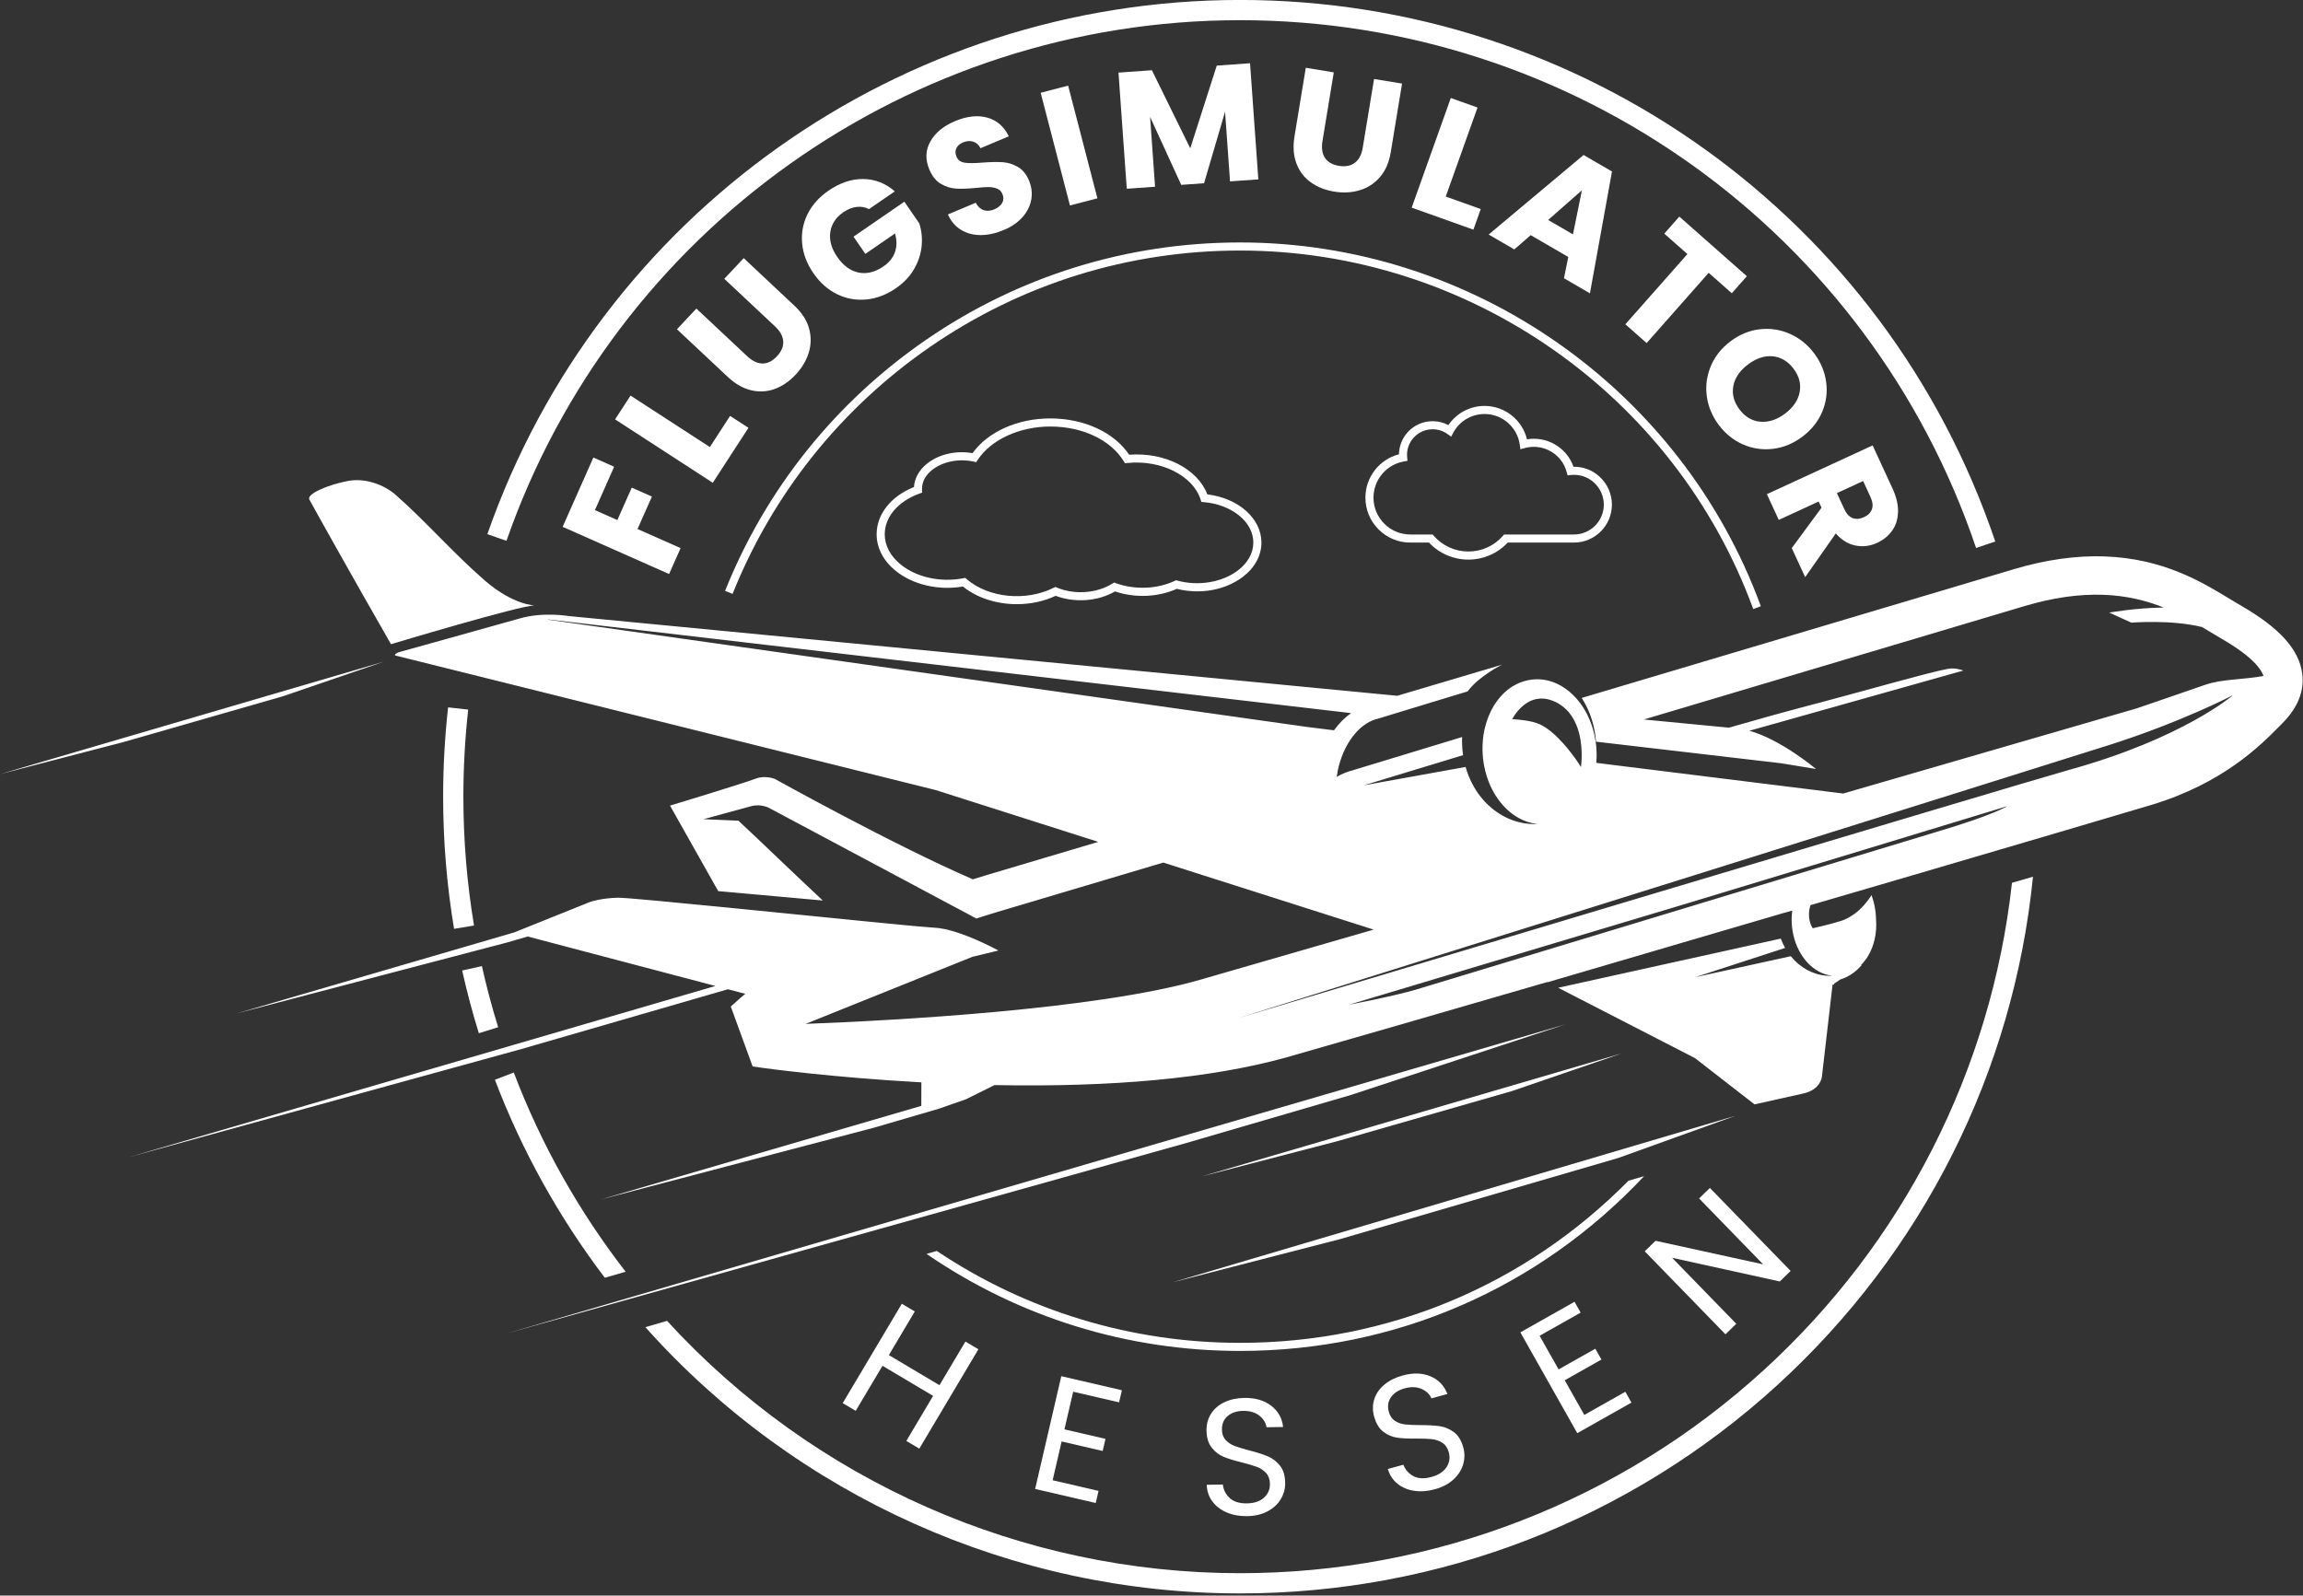 <?xml version="1.0" encoding="UTF-8" standalone="no"?>
<!DOCTYPE svg PUBLIC "-//W3C//DTD SVG 1.1//EN" "http://www.w3.org/Graphics/SVG/1.1/DTD/svg11.dtd">
<svg width="100%" height="100%" viewBox="0 0 886 614" version="1.1" xmlns="http://www.w3.org/2000/svg" xmlns:xlink="http://www.w3.org/1999/xlink" xml:space="preserve" xmlns:serif="http://www.serif.com/" style="fill-rule:evenodd;clip-rule:evenodd;stroke-linejoin:round;stroke-miterlimit:2;">
    <rect x="0" y="0" width="886" height="614" fill="#333333" stroke="none"/>
    <g transform="matrix(4.167,0,0,4.167,228.281,220.9)">
        <path d="M0,-10.758L-2.838,-4.36L6.99,0L8.052,-2.393L4.076,-4.157L5.405,-7.154L3.543,-7.98L2.214,-4.984L0.142,-5.903L1.918,-9.907L0,-10.758Z" style="fill:white;fill-rule:nonzero;"/>
    </g>
    <g transform="matrix(4.167,0,0,4.167,287.945,173.38)">
        <path d="M0,-2.099L-1.696,-3.2L-3.564,-0.322L-10.887,-5.075L-12.313,-2.878L-3.294,2.976L0,-2.099Z" style="fill:white;fill-rule:nonzero;"/>
    </g>
    <g transform="matrix(4.167,0,0,4.167,293.324,110.38)">
        <path d="M0,7.079C-0.47,7.072 -0.939,6.848 -1.408,6.408L-6.1,2.007L-7.892,3.917L-3.212,8.308C-2.512,8.965 -1.785,9.381 -1.032,9.555C-0.279,9.73 0.448,9.687 1.148,9.426C1.847,9.166 2.487,8.726 3.067,8.108C3.647,7.49 4.049,6.814 4.275,6.081C4.501,5.348 4.512,4.606 4.307,3.853C4.103,3.101 3.651,2.397 2.95,1.74L-1.73,-2.651L-3.522,-0.741L1.17,3.661C1.639,4.101 1.888,4.559 1.918,5.035C1.947,5.511 1.753,5.972 1.333,6.419C0.914,6.865 0.47,7.086 0,7.079" style="fill:white;fill-rule:nonzero;"/>
    </g>
    <g transform="matrix(4.167,0,0,4.167,324.452,102.778)">
        <path d="M0,-5.064C0.404,-5.342 0.809,-5.505 1.214,-5.555C1.62,-5.605 2.004,-5.538 2.366,-5.353L4.752,-6.994C3.891,-7.74 2.921,-8.12 1.84,-8.133C0.759,-8.145 -0.311,-7.787 -1.371,-7.058C-2.247,-6.456 -2.893,-5.73 -3.311,-4.879C-3.729,-4.027 -3.894,-3.127 -3.805,-2.178C-3.717,-1.229 -3.371,-0.317 -2.77,0.558C-2.168,1.433 -1.442,2.08 -0.59,2.498C0.261,2.916 1.162,3.081 2.111,2.992C3.06,2.904 3.971,2.558 4.847,1.957C5.587,1.448 6.153,0.847 6.546,0.157C6.938,-0.534 7.166,-1.243 7.231,-1.969C7.295,-2.695 7.222,-3.382 7.012,-4.031L5.632,-6.037L0.937,-2.809L2.031,-1.219L4.769,-3.102C4.948,-2.481 4.947,-1.911 4.767,-1.39C4.586,-0.869 4.23,-0.426 3.7,-0.062C2.926,0.471 2.161,0.659 1.404,0.505C0.647,0.35 -0.013,-0.136 -0.574,-0.952C-1.1,-1.717 -1.311,-2.474 -1.206,-3.222C-1.1,-3.97 -0.698,-4.584 0,-5.064" style="fill:white;fill-rule:nonzero;"/>
    </g>
    <g transform="matrix(4.167,0,0,4.167,370.46,79.912)">
        <path d="M0,-6.021C0.339,-6.164 0.655,-6.189 0.949,-6.096C1.242,-6.004 1.466,-5.801 1.619,-5.489L4.232,-6.588C3.792,-7.499 3.129,-8.076 2.241,-8.318C1.353,-8.559 0.363,-8.45 -0.729,-7.991C-1.802,-7.54 -2.563,-6.913 -3.011,-6.109C-3.46,-5.306 -3.49,-4.443 -3.102,-3.521C-2.841,-2.899 -2.483,-2.457 -2.029,-2.194C-1.575,-1.93 -1.104,-1.785 -0.617,-1.758C-0.129,-1.73 0.477,-1.752 1.2,-1.823C1.698,-1.877 2.089,-1.904 2.372,-1.901C2.656,-1.899 2.913,-1.852 3.145,-1.761C3.377,-1.67 3.545,-1.502 3.648,-1.258C3.771,-0.966 3.763,-0.694 3.625,-0.442C3.487,-0.191 3.24,0.01 2.882,0.161C2.534,0.307 2.211,0.33 1.913,0.228C1.615,0.126 1.37,-0.101 1.179,-0.452L-1.391,0.628C-1.099,1.27 -0.684,1.749 -0.147,2.066C0.391,2.383 0.996,2.538 1.669,2.532C2.342,2.526 3.041,2.37 3.766,2.065C4.509,1.753 5.097,1.345 5.528,0.843C5.959,0.34 6.221,-0.202 6.314,-0.784C6.408,-1.366 6.335,-1.939 6.098,-2.504C5.849,-3.097 5.499,-3.521 5.049,-3.774C4.599,-4.028 4.132,-4.17 3.649,-4.199C3.166,-4.228 2.559,-4.217 1.828,-4.164C1.1,-4.102 0.549,-4.097 0.172,-4.15C-0.204,-4.201 -0.46,-4.388 -0.594,-4.708C-0.717,-5 -0.722,-5.261 -0.608,-5.491C-0.495,-5.722 -0.292,-5.898 0,-6.021" style="fill:white;fill-rule:nonzero;"/>
    </g>
    <g transform="matrix(-4.033,1.048,1.048,4.033,417.417,78.232)">
        <rect x="-1.226" y="-10.909" width="2.621" height="10.753" style="fill:white;"/>
    </g>
    <g transform="matrix(4.167,0,0,4.167,463.217,26.457)">
        <path d="M0,10.573L1.94,3.97L2.398,10.402L5.011,10.216L4.246,-0.509L1.175,-0.29L-1.274,7.347L-4.814,0.137L-7.9,0.357L-7.135,11.082L-4.522,10.896L-4.982,4.448L-2.108,10.723L0,10.573Z" style="fill:white;fill-rule:nonzero;"/>
    </g>
    <g transform="matrix(4.167,0,0,4.167,513.126,72.535)">
        <path d="M0,-10.724L-2.584,-11.149L-3.626,-4.817C-3.782,-3.869 -3.723,-3.034 -3.448,-2.312C-3.174,-1.589 -2.734,-1.009 -2.127,-0.573C-1.521,-0.137 -0.8,0.15 0.036,0.287C0.872,0.425 1.658,0.383 2.393,0.162C3.128,-0.058 3.75,-0.462 4.261,-1.051C4.772,-1.64 5.105,-2.408 5.261,-3.355L6.303,-9.688L3.718,-10.112L2.674,-3.765C2.57,-3.13 2.328,-2.668 1.949,-2.378C1.57,-2.089 1.079,-1.994 0.474,-2.093C-0.13,-2.193 -0.561,-2.439 -0.816,-2.833C-1.073,-3.227 -1.148,-3.742 -1.044,-4.377L0,-10.724Z" style="fill:white;fill-rule:nonzero;"/>
    </g>
    <g transform="matrix(4.167,0,0,4.167,558.148,88.379)">
        <path d="M0,-12.16L-3.613,-2.033L2.085,0L2.764,-1.904L-0.467,-3.057L2.467,-11.28L0,-12.16Z" style="fill:white;fill-rule:nonzero;"/>
    </g>
    <g transform="matrix(4.167,0,0,4.167,611.674,59.647)">
        <path d="M0,12.775L2.036,1.523L-0.587,0L-9.351,7.344L-6.98,8.721L-5.47,7.402L-2,9.417L-2.397,11.382L0,12.775ZM-3.858,6L-0.742,3.257L-1.567,7.33L-3.858,6Z" style="fill:white;fill-rule:nonzero;"/>
    </g>
    <g transform="matrix(4.167,0,0,4.167,633.487,83.352)">
        <path d="M0,11.679L5.728,5.192L7.864,7.078L9.252,5.505L3.018,0L1.629,1.573L3.765,3.459L-1.963,9.945L0,11.679Z" style="fill:white;fill-rule:nonzero;"/>
    </g>
    <g transform="matrix(4.167,0,0,4.167,682.077,126.731)">
        <path d="M0,11.037C0.968,10.922 1.872,10.55 2.714,9.918C3.554,9.286 4.163,8.525 4.541,7.634C4.919,6.743 5.043,5.82 4.913,4.865C4.782,3.909 4.414,3.027 3.807,2.219C3.199,1.411 2.454,0.811 1.573,0.419C0.692,0.028 -0.233,-0.114 -1.2,-0.007C-2.167,0.1 -3.07,0.47 -3.911,1.102C-4.752,1.733 -5.361,2.5 -5.736,3.402C-6.113,4.304 -6.235,5.233 -6.105,6.188C-5.974,7.144 -5.605,8.026 -4.998,8.834C-4.391,9.642 -3.648,10.24 -2.77,10.627C-1.891,11.014 -0.967,11.151 0,11.037M-1.165,8.531C-1.932,8.462 -2.573,8.085 -3.088,7.399C-3.609,6.705 -3.798,5.981 -3.655,5.229C-3.512,4.476 -3.06,3.815 -2.301,3.244C-1.534,2.668 -0.77,2.417 -0.012,2.492C0.746,2.567 1.387,2.951 1.908,3.645C2.424,4.331 2.609,5.05 2.466,5.803C2.322,6.555 1.872,7.217 1.113,7.787C0.361,8.352 -0.398,8.599 -1.165,8.531" style="fill:white;fill-rule:nonzero;"/>
    </g>
    <g transform="matrix(4.167,0,0,4.167,694.478,171.4)">
        <path d="M0,12.167L2.827,8.131C3.369,8.746 3.98,9.119 4.659,9.25C5.338,9.381 6.002,9.297 6.651,8.997C7.226,8.733 7.686,8.358 8.03,7.872C8.374,7.388 8.555,6.812 8.574,6.145C8.593,5.479 8.424,4.761 8.069,3.991L6.228,0L-3.535,4.504L-2.438,6.882L1.247,5.182L1.51,5.752L-1.238,9.483L0,12.167ZM5.35,3.289L6.03,4.763C6.231,5.199 6.276,5.576 6.163,5.891C6.05,6.208 5.808,6.452 5.437,6.623C5.048,6.802 4.696,6.832 4.383,6.713C4.069,6.593 3.811,6.315 3.61,5.88L2.93,4.406L5.35,3.289Z" style="fill:white;fill-rule:nonzero;"/>
    </g>
    <g transform="matrix(4.167,0,0,4.167,353.669,501.713)">
        <path d="M0,13.38L5.456,4.204L4.258,3.491L1.862,7.52L-2.811,4.741L-0.416,0.713L-1.614,0L-7.07,9.177L-5.872,9.889L-3.398,5.729L1.275,8.508L-1.198,12.668L0,13.38Z" style="fill:white;fill-rule:nonzero;"/>
    </g>
    <g transform="matrix(4.167,0,0,4.167,430.529,568.323)">
        <path d="M0,-6.88L0.259,-7.999L-5.336,-9.296L-7.751,1.118L-2.155,2.416L-1.896,1.297L-6.133,0.314L-5.303,-3.267L-1.513,-2.388L-1.254,-3.507L-5.044,-4.386L-4.238,-7.862L0,-6.88Z" style="fill:white;fill-rule:nonzero;"/>
    </g>
    <g transform="matrix(4.167,0,0,4.167,479.749,542.84)">
        <path d="M0,8.565C-0.694,8.576 -1.226,8.414 -1.593,8.078C-1.961,7.742 -2.175,7.324 -2.234,6.824L-3.72,6.848C-3.7,7.43 -3.528,7.94 -3.205,8.379C-2.881,8.819 -2.439,9.159 -1.878,9.4C-1.318,9.641 -0.685,9.755 0.019,9.744C0.754,9.732 1.39,9.579 1.926,9.284C2.463,8.99 2.865,8.61 3.133,8.147C3.402,7.682 3.532,7.19 3.523,6.67C3.512,5.996 3.351,5.465 3.038,5.077C2.725,4.689 2.353,4.404 1.921,4.221C1.489,4.04 0.919,3.857 0.212,3.675C-0.373,3.521 -0.827,3.383 -1.151,3.261C-1.474,3.138 -1.748,2.956 -1.971,2.714C-2.195,2.473 -2.31,2.158 -2.316,1.77C-2.325,1.229 -2.148,0.805 -1.785,0.498C-1.422,0.191 -0.95,0.033 -0.368,0.023C0.254,0.013 0.757,0.161 1.14,0.466C1.523,0.771 1.743,1.128 1.801,1.535L3.332,1.511C3.237,0.685 2.866,0.027 2.22,-0.463C1.574,-0.953 0.751,-1.19 -0.25,-1.173C-0.944,-1.162 -1.557,-1.03 -2.089,-0.776C-2.621,-0.523 -3.032,-0.168 -3.32,0.285C-3.609,0.74 -3.749,1.257 -3.74,1.84C-3.729,2.503 -3.57,3.029 -3.262,3.417C-2.955,3.806 -2.587,4.088 -2.161,4.265C-1.734,4.442 -1.167,4.616 -0.459,4.789C0.115,4.932 0.571,5.068 0.91,5.196C1.25,5.323 1.533,5.512 1.762,5.764C1.991,6.015 2.109,6.345 2.115,6.754C2.124,7.274 1.939,7.704 1.562,8.042C1.184,8.38 0.664,8.554 0,8.565" style="fill:white;fill-rule:nonzero;"/>
    </g>
    <g transform="matrix(4.167,0,0,4.167,550.716,533.932)">
        <path d="M0,8.263C-0.67,8.447 -1.225,8.422 -1.665,8.188C-2.105,7.954 -2.416,7.603 -2.597,7.134L-4.03,7.527C-3.866,8.086 -3.573,8.537 -3.15,8.882C-2.727,9.226 -2.214,9.446 -1.611,9.539C-1.008,9.634 -0.367,9.587 0.312,9.4C1.021,9.206 1.599,8.899 2.045,8.48C2.491,8.061 2.786,7.593 2.93,7.077C3.075,6.561 3.078,6.052 2.94,5.55C2.761,4.9 2.472,4.426 2.073,4.128C1.673,3.83 1.242,3.647 0.778,3.578C0.315,3.51 -0.282,3.475 -1.013,3.474C-1.618,3.471 -2.092,3.451 -2.436,3.412C-2.78,3.374 -3.09,3.266 -3.367,3.088C-3.643,2.91 -3.833,2.634 -3.936,2.26C-4.079,1.738 -4.013,1.283 -3.739,0.895C-3.464,0.508 -3.046,0.237 -2.484,0.082C-1.884,-0.083 -1.36,-0.065 -0.913,0.136C-0.467,0.336 -0.165,0.626 -0.007,1.006L1.47,0.601C1.172,-0.175 0.649,-0.72 -0.099,-1.033C-0.847,-1.347 -1.703,-1.371 -2.668,-1.106C-3.338,-0.922 -3.898,-0.641 -4.35,-0.263C-4.802,0.115 -5.112,0.56 -5.279,1.072C-5.445,1.584 -5.451,2.12 -5.297,2.681C-5.121,3.322 -4.836,3.791 -4.442,4.09C-4.047,4.39 -3.621,4.572 -3.164,4.637C-2.707,4.702 -2.114,4.73 -1.386,4.72C-0.794,4.717 -0.318,4.734 0.042,4.773C0.402,4.812 0.725,4.925 1.009,5.111C1.293,5.298 1.489,5.589 1.597,5.982C1.735,6.484 1.663,6.946 1.382,7.367C1.101,7.789 0.64,8.088 0,8.263" style="fill:white;fill-rule:nonzero;"/>
    </g>
    <g transform="matrix(4.167,0,0,4.167,605.743,551.513)">
        <path d="M0,-12.133L-5.002,-9.31L0.254,0L5.256,-2.823L4.691,-3.824L0.903,-1.685L-0.904,-4.886L2.484,-6.799L1.919,-7.799L-1.469,-5.887L-3.224,-8.995L0.565,-11.133L0,-12.133Z" style="fill:white;fill-rule:nonzero;"/>
    </g>
    <g transform="matrix(4.167,0,0,4.167,688.881,481.531)">
        <path d="M0,1.812L-7.453,-5.852L-8.452,-4.881L-2.537,1.203L-12.472,-0.972L-13.471,-0.001L-6.017,7.664L-5.018,6.692L-10.944,0.598L-0.999,2.784L0,1.812Z" style="fill:white;fill-rule:nonzero;"/>
    </g>
    <g transform="matrix(4.167,0,0,4.167,885.704,416.113)">
        <path d="M0,-37.655C-0.291,-39.879 -2.088,-41.875 -5.661,-43.934C-5.986,-44.123 -6.326,-44.332 -6.691,-44.55C-9.281,-46.124 -12.831,-48.278 -18.23,-48.474C-20.863,-48.568 -23.697,-48.17 -26.655,-47.285C-31.024,-45.978 -48.067,-40.901 -66.522,-35.405C-66.224,-34.944 -65.967,-34.436 -65.758,-33.893C-65.747,-33.859 -65.734,-33.825 -65.721,-33.794C-65.522,-33.251 -65.373,-32.675 -65.281,-32.073C-65.257,-31.921 -65.236,-31.766 -65.221,-31.609C-65.213,-31.551 -65.213,-31.496 -65.21,-31.441C-65.207,-31.415 -65.205,-31.392 -65.205,-31.368L-59.641,-30.718L-57.726,-30.496L-48.112,-29.372L-47.525,-29.278L-44.89,-28.843C-44.89,-28.843 -48.101,-31.557 -51.046,-32.374L-31.289,-37.933C-31.289,-37.933 -32.017,-38.231 -32.743,-38.087C-34.904,-37.663 -39.729,-36.227 -46.634,-34.417C-47.913,-34.082 -50.084,-33.474 -52.874,-32.675C-52.893,-32.67 -52.911,-32.665 -52.932,-32.659L-60.783,-33.414C-44.214,-38.349 -29.633,-42.693 -25.638,-43.887C-23.055,-44.66 -20.606,-45.011 -18.358,-44.93C-16.176,-44.851 -14.356,-44.38 -12.784,-43.754C-15.395,-43.722 -17.821,-43.287 -17.821,-43.287L-15.773,-42.357C-15.773,-42.357 -12.09,-42.661 -9.242,-41.949C-8.998,-41.802 -8.76,-41.661 -8.529,-41.519C-8.144,-41.286 -7.778,-41.063 -7.432,-40.864C-4.548,-39.201 -3.772,-38.024 -3.573,-37.435C-5.341,-37.097 -7.44,-37.15 -8.928,-36.628C-10.947,-35.923 -15.291,-34.438 -15.291,-34.438C-15.291,-34.438 -27.26,-30.965 -42.378,-26.577L-45.796,-27.004L-62.685,-29.099L-64.435,-29.317L-65.176,-29.409C-65.137,-29.88 -65.134,-30.362 -65.176,-30.849C-65.179,-30.904 -65.179,-30.957 -65.187,-31.012C-65.197,-31.132 -65.218,-31.25 -65.236,-31.371C-65.239,-31.394 -65.242,-31.42 -65.247,-31.444C-65.278,-31.651 -65.318,-31.853 -65.362,-32.049C-65.498,-32.646 -65.695,-33.207 -65.944,-33.726C-65.975,-33.791 -66.001,-33.857 -66.035,-33.919C-66.292,-34.42 -66.598,-34.876 -66.944,-35.279C-67.893,-36.385 -69.137,-37.076 -70.483,-37.126C-70.685,-37.134 -70.895,-37.126 -71.099,-37.102C-71.602,-37.047 -72.084,-36.903 -72.535,-36.678C-72.537,-36.678 -72.537,-36.678 -72.54,-36.675C-72.66,-36.615 -72.781,-36.55 -72.899,-36.479C-73.554,-36.073 -74.133,-35.486 -74.596,-34.742C-74.617,-34.711 -74.638,-34.679 -74.656,-34.648C-75.002,-34.071 -75.259,-33.43 -75.432,-32.751C-75.442,-32.712 -75.453,-32.675 -75.461,-32.639C-75.466,-32.612 -75.474,-32.589 -75.479,-32.565C-75.489,-32.515 -75.505,-32.468 -75.513,-32.421C-75.62,-31.905 -75.673,-31.371 -75.678,-30.828C-75.678,-30.789 -75.681,-30.752 -75.681,-30.713C-75.678,-30.43 -75.67,-30.142 -75.639,-29.854C-75.634,-29.807 -75.626,-29.762 -75.62,-29.715C-75.602,-29.566 -75.584,-29.416 -75.558,-29.272C-75.544,-29.188 -75.526,-29.11 -75.508,-29.029C-75.309,-28.041 -74.945,-27.14 -74.457,-26.37C-74.35,-26.202 -74.235,-26.04 -74.117,-25.882C-73.318,-24.837 -72.273,-24.106 -71.115,-23.847C-71.083,-23.842 -71.052,-23.834 -71.02,-23.826C-70.874,-23.797 -70.727,-23.776 -70.58,-23.763C-70.832,-23.75 -71.081,-23.753 -71.327,-23.771C-72.786,-23.878 -74.143,-24.533 -75.214,-25.573C-75.361,-25.717 -75.505,-25.864 -75.639,-26.021C-76.26,-26.737 -76.757,-27.593 -77.093,-28.557C-77.145,-28.712 -77.197,-28.872 -77.242,-29.031L-86.636,-27.336L-78.955,-29.671L-77.475,-30.119C-77.483,-30.173 -77.488,-30.231 -77.496,-30.286C-77.525,-30.504 -77.546,-30.724 -77.556,-30.946C-77.572,-31.227 -77.575,-31.509 -77.564,-31.795L-79.542,-31.192L-82.995,-30.142L-87.589,-28.746L-87.587,-28.738C-88.137,-28.615 -88.653,-28.397 -89.14,-28.114C-89.14,-28.127 -89.138,-28.138 -89.135,-28.148C-89.111,-28.332 -89.077,-28.515 -89.041,-28.699C-89.033,-28.735 -89.025,-28.772 -89.017,-28.811C-88.994,-28.916 -88.97,-29.021 -88.944,-29.126C-88.936,-29.149 -88.931,-29.175 -88.923,-29.199C-88.776,-29.749 -88.577,-30.278 -88.331,-30.768C-88.069,-31.289 -87.752,-31.764 -87.396,-32.17C-86.801,-32.843 -86.088,-33.325 -85.295,-33.5L-84.797,-33.652L-84.619,-33.707L-79.626,-35.227L-77.061,-36.007C-75.974,-37.459 -73.876,-38.475 -73.876,-38.475L-83.55,-35.604L-160.03,-42.965C-160.03,-42.965 -162.356,-43.371 -164.504,-42.763C-167.97,-41.784 -175.323,-39.743 -175.664,-39.646C-176.109,-39.523 -176.093,-39.334 -176.093,-39.334L-126.153,-26.894L-111.156,-22.113C-117.317,-20.279 -121.238,-19.111 -121.419,-19.058C-121.865,-18.925 -122.302,-18.791 -122.734,-18.655C-129.988,-21.788 -141.014,-27.926 -141.014,-27.926C-141.014,-27.926 -141.891,-28.279 -142.732,-27.968C-144.218,-27.415 -150.693,-25.461 -150.693,-25.461L-146.243,-17.565C-143.115,-17.282 -139.707,-16.976 -136.589,-16.698C-139.4,-19.315 -142.607,-22.433 -144.38,-24.07L-147.605,-24.206C-147.605,-24.206 -144.15,-25.149 -143.199,-25.408C-142.248,-25.668 -141.485,-25.215 -141.485,-25.215L-126.666,-17.306L-124.555,-16.179L-123.384,-15.556L-122.546,-15.105L-122.457,-15.061L-122.409,-15.035C-121.757,-15.247 -121.092,-15.456 -120.408,-15.658C-120.248,-15.705 -117.149,-16.63 -112.154,-18.115C-110.113,-18.723 -107.758,-19.425 -105.154,-20.201L-105.06,-20.172L-100.389,-18.681L-100.075,-18.582L-85.73,-14.01C-93.096,-11.875 -98.919,-10.191 -101.717,-9.387C-111.357,-6.618 -129.977,-5.617 -138.174,-5.303L-122.776,-11.496L-120.371,-12.08C-120.371,-12.08 -121.293,-12.585 -122.488,-13.099C-122.514,-13.112 -122.543,-13.122 -122.572,-13.135C-123.339,-13.463 -124.212,-13.788 -125.024,-13.989C-125.102,-14.008 -125.178,-14.026 -125.254,-14.045C-125.461,-14.089 -125.66,-14.123 -125.852,-14.149C-125.98,-14.165 -126.106,-14.175 -126.224,-14.183C-126.462,-14.194 -126.97,-14.236 -127.685,-14.299C-128.094,-14.335 -128.568,-14.38 -129.103,-14.43C-130.114,-14.527 -131.329,-14.644 -132.681,-14.778C-133.333,-14.843 -134.014,-14.912 -134.719,-14.982C-138.062,-15.315 -141.91,-15.703 -145.386,-16.046C-150.536,-16.554 -154.861,-16.965 -155.49,-16.955C-157.085,-16.923 -158.083,-16.562 -158.083,-16.562L-162.647,-14.728L-165.075,-13.751L-190.729,-6.262L-165.662,-12.84L-163.833,-13.374L-146.502,-8.805L-200.673,7.009L-164.391,-2.987L-145.347,-8.501L-143.746,-8.08C-144,-7.87 -144.147,-7.742 -144.186,-7.708L-145.082,-6.906L-143.065,-1.371L-142.012,-1.224C-141.941,-1.214 -135.793,-0.36 -127.486,0.096L-127.494,2.268L-157.101,10.913L-131.861,4.282L-125.873,2.532L-123.355,1.652L-120.733,0.348C-109.801,0.557 -100.803,-0.284 -93.945,-2.165C-87.576,-3.983 -78.96,-6.474 -69.713,-9.164L-69.682,-9.148L-58.145,-12.533L-57.131,-12.832L-56.22,-13.099L-48.536,-15.352L-48.429,-15.386L-47.811,-15.566C-47.808,-15.564 -47.808,-15.561 -47.808,-15.559C-47.782,-15.566 -47.753,-15.574 -47.727,-15.582C-47.509,-15.645 -47.295,-15.708 -47.08,-15.771C-47.148,-15.281 -47.161,-14.775 -47.106,-14.262C-47.095,-14.152 -47.08,-14.047 -47.061,-13.94C-46.737,-11.834 -45.401,-10.183 -43.763,-9.811C-43.753,-9.809 -43.742,-9.809 -43.729,-9.806C-43.606,-9.777 -43.48,-9.759 -43.355,-9.748C-43.543,-9.738 -43.732,-9.74 -43.915,-9.754C-45.199,-9.85 -46.372,-10.513 -47.219,-11.553L-56.049,-9.615L-47.74,-12.318C-47.894,-12.588 -48.028,-12.876 -48.141,-13.18L-57.092,-11.202L-58.045,-10.993L-68.692,-8.64L-56.057,-2.138L-50.566,2.129C-50.566,2.129 -47.648,1.479 -46.053,1.123C-44.457,0.767 -44.348,-0.412 -44.348,-0.412L-43.365,-8.905L-43.221,-8.949L-43.231,-9.02C-43.038,-9.13 -42.849,-9.256 -42.666,-9.397C-41.911,-9.63 -41.23,-10.086 -40.68,-10.723C-40.696,-10.731 -40.714,-10.739 -40.73,-10.744C-40.491,-10.982 -40.277,-11.255 -40.088,-11.566C-39.504,-12.538 -39.247,-13.754 -39.352,-15.001C-39.357,-15.187 -39.365,-15.373 -39.386,-15.561C-39.444,-16.14 -39.58,-16.688 -39.768,-17.196L-39.768,-17.199C-39.768,-17.199 -39.805,-17.136 -39.873,-17.028C-39.981,-16.863 -40.174,-16.593 -40.436,-16.295C-40.557,-16.161 -40.69,-16.02 -40.842,-15.881C-40.845,-15.876 -40.848,-15.873 -40.85,-15.87C-40.879,-15.844 -40.911,-15.818 -40.939,-15.789C-41.083,-15.661 -41.241,-15.532 -41.411,-15.412C-41.537,-15.323 -41.673,-15.236 -41.814,-15.155C-41.875,-15.121 -41.935,-15.087 -41.998,-15.056C-42.173,-14.967 -42.357,-14.888 -42.55,-14.822C-43.512,-14.508 -45.196,-14.134 -45.196,-14.134C-45.804,-15.142 -45.429,-16.187 -45.401,-16.263C-45.398,-16.266 -45.395,-16.271 -45.395,-16.271L-42.878,-17.007L-42.721,-17.052L-42.071,-17.243L-41.631,-17.371L-41.55,-17.395L-41.434,-17.429L-41.12,-17.521L-40.279,-17.767L-40.043,-17.838L-39.787,-17.911L-35.071,-19.292C-25.036,-22.236 -17.048,-24.594 -13.981,-25.51C-7.343,-27.496 -3.856,-31.02 -2.182,-32.715C-2.067,-32.83 -1.962,-32.937 -1.865,-33.034C-0.417,-34.478 0.212,-36.031 0,-37.655M-91.88,-32.725L-161.95,-42.63L-162.841,-42.756L-162.732,-42.743L-161.95,-42.63L-161.923,-42.648L-162.307,-42.694L-161.924,-42.651L-87.815,-34.003C-88.412,-33.579 -88.944,-33.042 -89.392,-32.416L-91.88,-32.725ZM-70.643,-33.073C-71.146,-33.254 -71.819,-33.348 -72.307,-33.396C-72.676,-33.432 -72.938,-33.443 -72.938,-33.443C-72.938,-33.443 -72.928,-33.464 -72.907,-33.503C-72.82,-33.66 -72.561,-34.098 -72.139,-34.506C-71.982,-34.658 -71.801,-34.808 -71.599,-34.936C-71.327,-35.109 -71.018,-35.245 -70.667,-35.311C-70.441,-35.35 -70.2,-35.363 -69.944,-35.334C-69.941,-35.334 -69.941,-35.334 -69.939,-35.332C-69.666,-35.3 -69.378,-35.224 -69.069,-35.09C-68.951,-35.041 -68.841,-34.983 -68.736,-34.925C-68.665,-34.886 -68.6,-34.847 -68.534,-34.805C-68.472,-34.766 -68.414,-34.724 -68.356,-34.682C-68.11,-34.501 -67.898,-34.299 -67.712,-34.082C-67.521,-33.851 -67.356,-33.605 -67.219,-33.346C-66.934,-32.809 -66.758,-32.225 -66.656,-31.664C-66.654,-31.646 -66.651,-31.627 -66.648,-31.609C-66.643,-31.583 -66.638,-31.559 -66.633,-31.533C-66.507,-30.76 -66.512,-30.045 -66.538,-29.579C-66.559,-29.236 -66.591,-29.026 -66.591,-29.026C-66.591,-29.026 -66.714,-29.23 -66.931,-29.545C-66.952,-29.574 -66.973,-29.605 -66.994,-29.636C-67.031,-29.689 -67.07,-29.746 -67.112,-29.804C-67.136,-29.836 -67.156,-29.864 -67.177,-29.896C-67.369,-30.16 -67.597,-30.462 -67.856,-30.776C-67.971,-30.915 -68.094,-31.056 -68.22,-31.198C-68.398,-31.397 -68.584,-31.593 -68.778,-31.785C-68.807,-31.811 -68.836,-31.84 -68.864,-31.868C-68.883,-31.887 -68.904,-31.905 -68.922,-31.923C-69.187,-32.17 -69.462,-32.4 -69.745,-32.594C-70.041,-32.798 -70.342,-32.966 -70.643,-33.073M-33.723,-23.045C-35.006,-22.663 -81.758,-8.488 -81.758,-8.488C-83.946,-7.838 -87.977,-7.082 -87.977,-7.082C-87.977,-7.082 -70.798,-12.237 -56.662,-16.468C-53.495,-17.416 -27.241,-25.406 -27.241,-25.406C-27.241,-25.406 -28.457,-24.609 -33.723,-23.045M-21.565,-28.748C-25.361,-27.701 -98.272,-5.824 -98.272,-5.824C-98.272,-5.824 -22.471,-29.571 -17.743,-31.082C-11.039,-33.223 -6.384,-35.667 -6.384,-35.667C-6.384,-35.667 -10.992,-31.669 -21.565,-28.748" style="fill:white;fill-rule:nonzero;"/>
    </g>
    <g transform="matrix(4.167,0,0,4.167,665.394,279.75)">
        <path d="M0,0.052C-0.173,0.031 -0.33,0.013 -0.427,0C-0.346,0.01 -0.21,0.028 0,0.052" style="fill:white;fill-rule:nonzero;"/>
    </g>
    <g transform="matrix(3.958,-1.303,-1.303,-3.958,503.564,385.157)">
        <path d="M0.964,-9.466L21.86,-9.466L-79.937,-6.011L-14.895,-8.926L0.964,-9.466Z" style="fill:white;fill-rule:nonzero;"/>
    </g>
    <g transform="matrix(4,-1.167,-1.167,-4,521.644,488.49)">
        <path d="M-0.616,3.094L26.152,3.094L37.619,3.805L-16.591,3.597L-0.616,3.094Z" style="fill:white;fill-rule:nonzero;"/>
    </g>
    <g transform="matrix(4.005,-1.15,-1.15,-4.005,518.442,446.627)">
        <path d="M-0.403,1.985L16.343,1.985L27.077,2.533L-13.375,2.314L-0.403,1.985Z" style="fill:white;fill-rule:nonzero;"/>
    </g>
    <g transform="matrix(-3.999,1.172,1.172,3.999,9.061,317.785)">
        <path d="M-36.181,-5.192L0.745,-5.192L-11.094,-4.827L-26.381,-4.745L-36.181,-5.192Z" style="fill:white;fill-rule:nonzero;"/>
    </g>
    <g transform="matrix(4.167,0,0,4.167,150.42,183.773)">
        <path d="M0,15.39C0,15.39 12.003,11.775 13.289,11.809C13.289,11.809 11.327,11.809 8.68,9.524C5.794,7.033 3.138,3.959 0.38,1.556C-0.571,0.728 -2.31,0 -3.971,0.314C-5.802,0.661 -7.821,1.512 -7.535,2.037C-6.926,3.154 -3.571,9.16 0,15.39" style="fill:white;fill-rule:nonzero;"/>
    </g>
    <g transform="matrix(4.167,0,0,4.167,598.171,200.553)">
        <path d="M0,-7.092C-0.789,-7.544 -1.69,-7.705 -2.572,-7.559C-3.001,-9.342 -4.618,-10.642 -6.485,-10.642C-7.839,-10.642 -9.086,-9.972 -9.826,-8.87C-10.273,-9.108 -10.77,-9.233 -11.285,-9.233C-12.156,-9.233 -12.992,-8.865 -13.579,-8.223C-14.091,-7.663 -14.379,-6.931 -14.392,-6.176C-16.204,-5.705 -17.488,-4.068 -17.489,-2.168C-17.489,-1.062 -17.057,-0.021 -16.273,0.763C-15.489,1.546 -14.45,1.978 -13.346,1.978L-11.62,1.978C-10.683,2.979 -9.366,3.55 -7.98,3.55L-7.976,3.55C-6.596,3.55 -5.284,2.978 -4.35,1.978L1.771,1.978C3.697,1.975 5.266,0.406 5.269,-1.521C5.27,-2.507 4.85,-3.454 4.117,-4.119C3.452,-4.722 2.625,-5.034 1.723,-5.024C1.414,-5.9 0.811,-6.627 0,-7.092M3.615,-3.566C4.192,-3.042 4.523,-2.297 4.522,-1.521C4.52,-0.006 3.286,1.229 1.771,1.231L-4.686,1.231L-4.798,1.359C-5.596,2.276 -6.755,2.803 -7.977,2.803L-7.98,2.803C-9.208,2.803 -10.371,2.277 -11.172,1.359L-11.284,1.231L-13.346,1.231C-14.25,1.231 -15.102,0.877 -15.745,0.235C-16.388,-0.408 -16.742,-1.261 -16.742,-2.168C-16.741,-3.815 -15.564,-5.221 -13.943,-5.511L-13.605,-5.571L-13.636,-5.911C-13.696,-6.582 -13.48,-7.224 -13.028,-7.718C-12.582,-8.206 -11.947,-8.486 -11.285,-8.486C-10.791,-8.486 -10.318,-8.335 -9.918,-8.05L-9.573,-7.803L-9.372,-8.177C-8.803,-9.237 -7.697,-9.895 -6.485,-9.895C-4.854,-9.895 -3.458,-8.677 -3.238,-7.061L-3.181,-6.639L-2.77,-6.751C-1.957,-6.974 -1.105,-6.864 -0.372,-6.444C0.354,-6.027 0.874,-5.351 1.092,-4.538L1.174,-4.232L1.49,-4.263C2.279,-4.341 3.033,-4.094 3.615,-3.566" style="fill:white;fill-rule:nonzero;"/>
    </g>
    <g transform="matrix(4.167,0,0,4.167,434.412,218.528)">
        <path d="M0,-10.448C-1.398,-12.522 -4.163,-13.801 -7.283,-13.801C-10.305,-13.801 -13.028,-12.578 -14.463,-10.595C-16.023,-10.865 -17.636,-10.483 -18.725,-9.573C-19.419,-8.995 -19.818,-8.254 -19.87,-7.465C-22.001,-6.608 -23.315,-4.955 -23.316,-3.103C-23.316,-1.861 -22.71,-0.676 -21.61,0.233C-20.019,1.549 -17.633,2.113 -15.347,1.723C-14.031,2.793 -12.21,3.353 -10.371,3.353C-9.136,3.353 -7.892,3.101 -6.789,2.58C-5.003,3.25 -2.89,3.094 -1.307,2.175C0.544,2.802 2.653,2.714 4.398,1.936C6.561,2.479 8.888,2.058 10.502,0.824C11.602,-0.016 12.208,-1.138 12.21,-2.335C12.213,-4.558 10.084,-6.441 7.218,-6.788C6.3,-9.163 3.277,-10.702 0,-10.448M11.463,-2.336C11.461,-1.377 10.959,-0.466 10.049,0.23C8.604,1.334 6.411,1.708 4.461,1.18L4.329,1.144L4.205,1.202C2.584,1.964 0.505,2.045 -1.221,1.414L-1.392,1.351L-1.547,1.448C-2.994,2.354 -5.003,2.502 -6.664,1.826L-6.821,1.762L-6.972,1.838C-9.538,3.122 -12.988,2.78 -14.997,1.042L-15.134,0.924L-15.312,0.958C-17.437,1.367 -19.669,0.868 -21.134,-0.343C-22.06,-1.107 -22.569,-2.087 -22.568,-3.103C-22.567,-4.701 -21.343,-6.139 -19.373,-6.855L-19.118,-6.948L-19.127,-7.219C-19.157,-8.058 -18.665,-8.651 -18.246,-9C-17.288,-9.801 -15.768,-10.122 -14.374,-9.817L-14.124,-9.763L-13.983,-9.976C-12.748,-11.846 -10.118,-13.053 -7.283,-13.053C-4.323,-13.053 -1.727,-11.83 -0.509,-9.86L-0.386,-9.66L-0.153,-9.684C2.923,-10.002 5.883,-8.525 6.588,-6.327L6.664,-6.091L6.911,-6.069C9.509,-5.836 11.465,-4.231 11.463,-2.336" style="fill:white;fill-rule:nonzero;"/>
    </g>
    <g transform="matrix(4.167,0,0,4.167,674.497,93.301)">
        <path d="M0,33.853L0.702,33.596C-6.652,13.501 -25.976,0 -47.383,0C-57.815,0 -67.852,3.118 -76.407,9.017C-84.764,14.78 -91.168,22.789 -94.925,32.179L-94.232,32.456C-90.529,23.204 -84.219,15.312 -75.983,9.633C-67.553,3.819 -57.663,0.747 -47.383,0.747C-26.288,0.747 -7.246,14.051 0,33.853" style="fill:white;fill-rule:nonzero;"/>
    </g>
    <g transform="matrix(4.167,0,0,4.167,632.514,519.867)">
        <path d="M0,-16.14L-1.44,-15.722C-10.984,-6.055 -23.67,-0.747 -37.308,-0.747C-47.343,-0.747 -57.008,-3.684 -65.306,-9.234L-66.248,-8.96C-57.711,-3.099 -47.704,0 -37.308,0C-23.03,0 -9.781,-5.732 0,-16.14" style="fill:white;fill-rule:nonzero;"/>
    </g>
    <g transform="matrix(3.444,-2.345,-2.345,-3.444,257.246,468.791)">
        <path d="M-6.066,-1.85C-6.5,5.228 -5.889,12.3 -4.249,19.169L-6.066,19.603C-7.692,12.792 -8.329,5.787 -7.969,-1.23L-6.066,-1.85Z" style="fill:white;fill-rule:nonzero;"/>
    </g>
    <g transform="matrix(-4.067,0.906,0.906,4.067,186.881,397.442)">
        <path d="M-0.992,-6.089L0.876,-6.089C0.877,-4.098 0.794,-2.083 0.632,-0.101L-1.23,-0.254C-1.071,-2.185 -0.991,-4.149 -0.992,-6.089" style="fill:white;fill-rule:nonzero;"/>
    </g>
    <g transform="matrix(4.167,0,0,4.167,172.388,357.435)">
        <path d="M0,-20.452C-0.303,-17.733 -0.457,-14.959 -0.457,-12.205C-0.457,-8.111 -0.118,-4.005 0.551,0L2.393,-0.308C1.741,-4.211 1.411,-8.214 1.411,-12.205C1.411,-14.89 1.561,-17.595 1.856,-20.245L0,-20.452Z" style="fill:white;fill-rule:nonzero;"/>
    </g>
    <g transform="matrix(4.167,0,0,4.167,477.065,203.087)">
        <path d="M0,-46.873C30.794,-46.873 58.103,-27.286 67.954,1.868L69.724,1.27C59.616,-28.643 31.596,-48.741 0,-48.741C-31.27,-48.741 -59.197,-28.915 -69.491,0.593L-67.728,1.208C-57.694,-27.551 -30.477,-46.873 0,-46.873" style="fill:white;fill-rule:nonzero;"/>
    </g>
    <g transform="matrix(4.167,0,0,4.167,678.441,423.216)">
        <path d="M0,24.988C-13.234,37.067 -30.398,43.72 -48.33,43.72C-68.435,43.72 -87.659,35.235 -101.229,20.417L-103.231,20.998C-89.276,36.625 -69.267,45.588 -48.33,45.588C-29.931,45.588 -12.32,38.762 1.259,26.368C14.7,14.1 23.082,-2.573 24.881,-20.6L22.941,-20.036C21.033,-2.757 12.913,13.202 0,24.988" style="fill:white;fill-rule:nonzero;"/>
    </g>
</svg>
